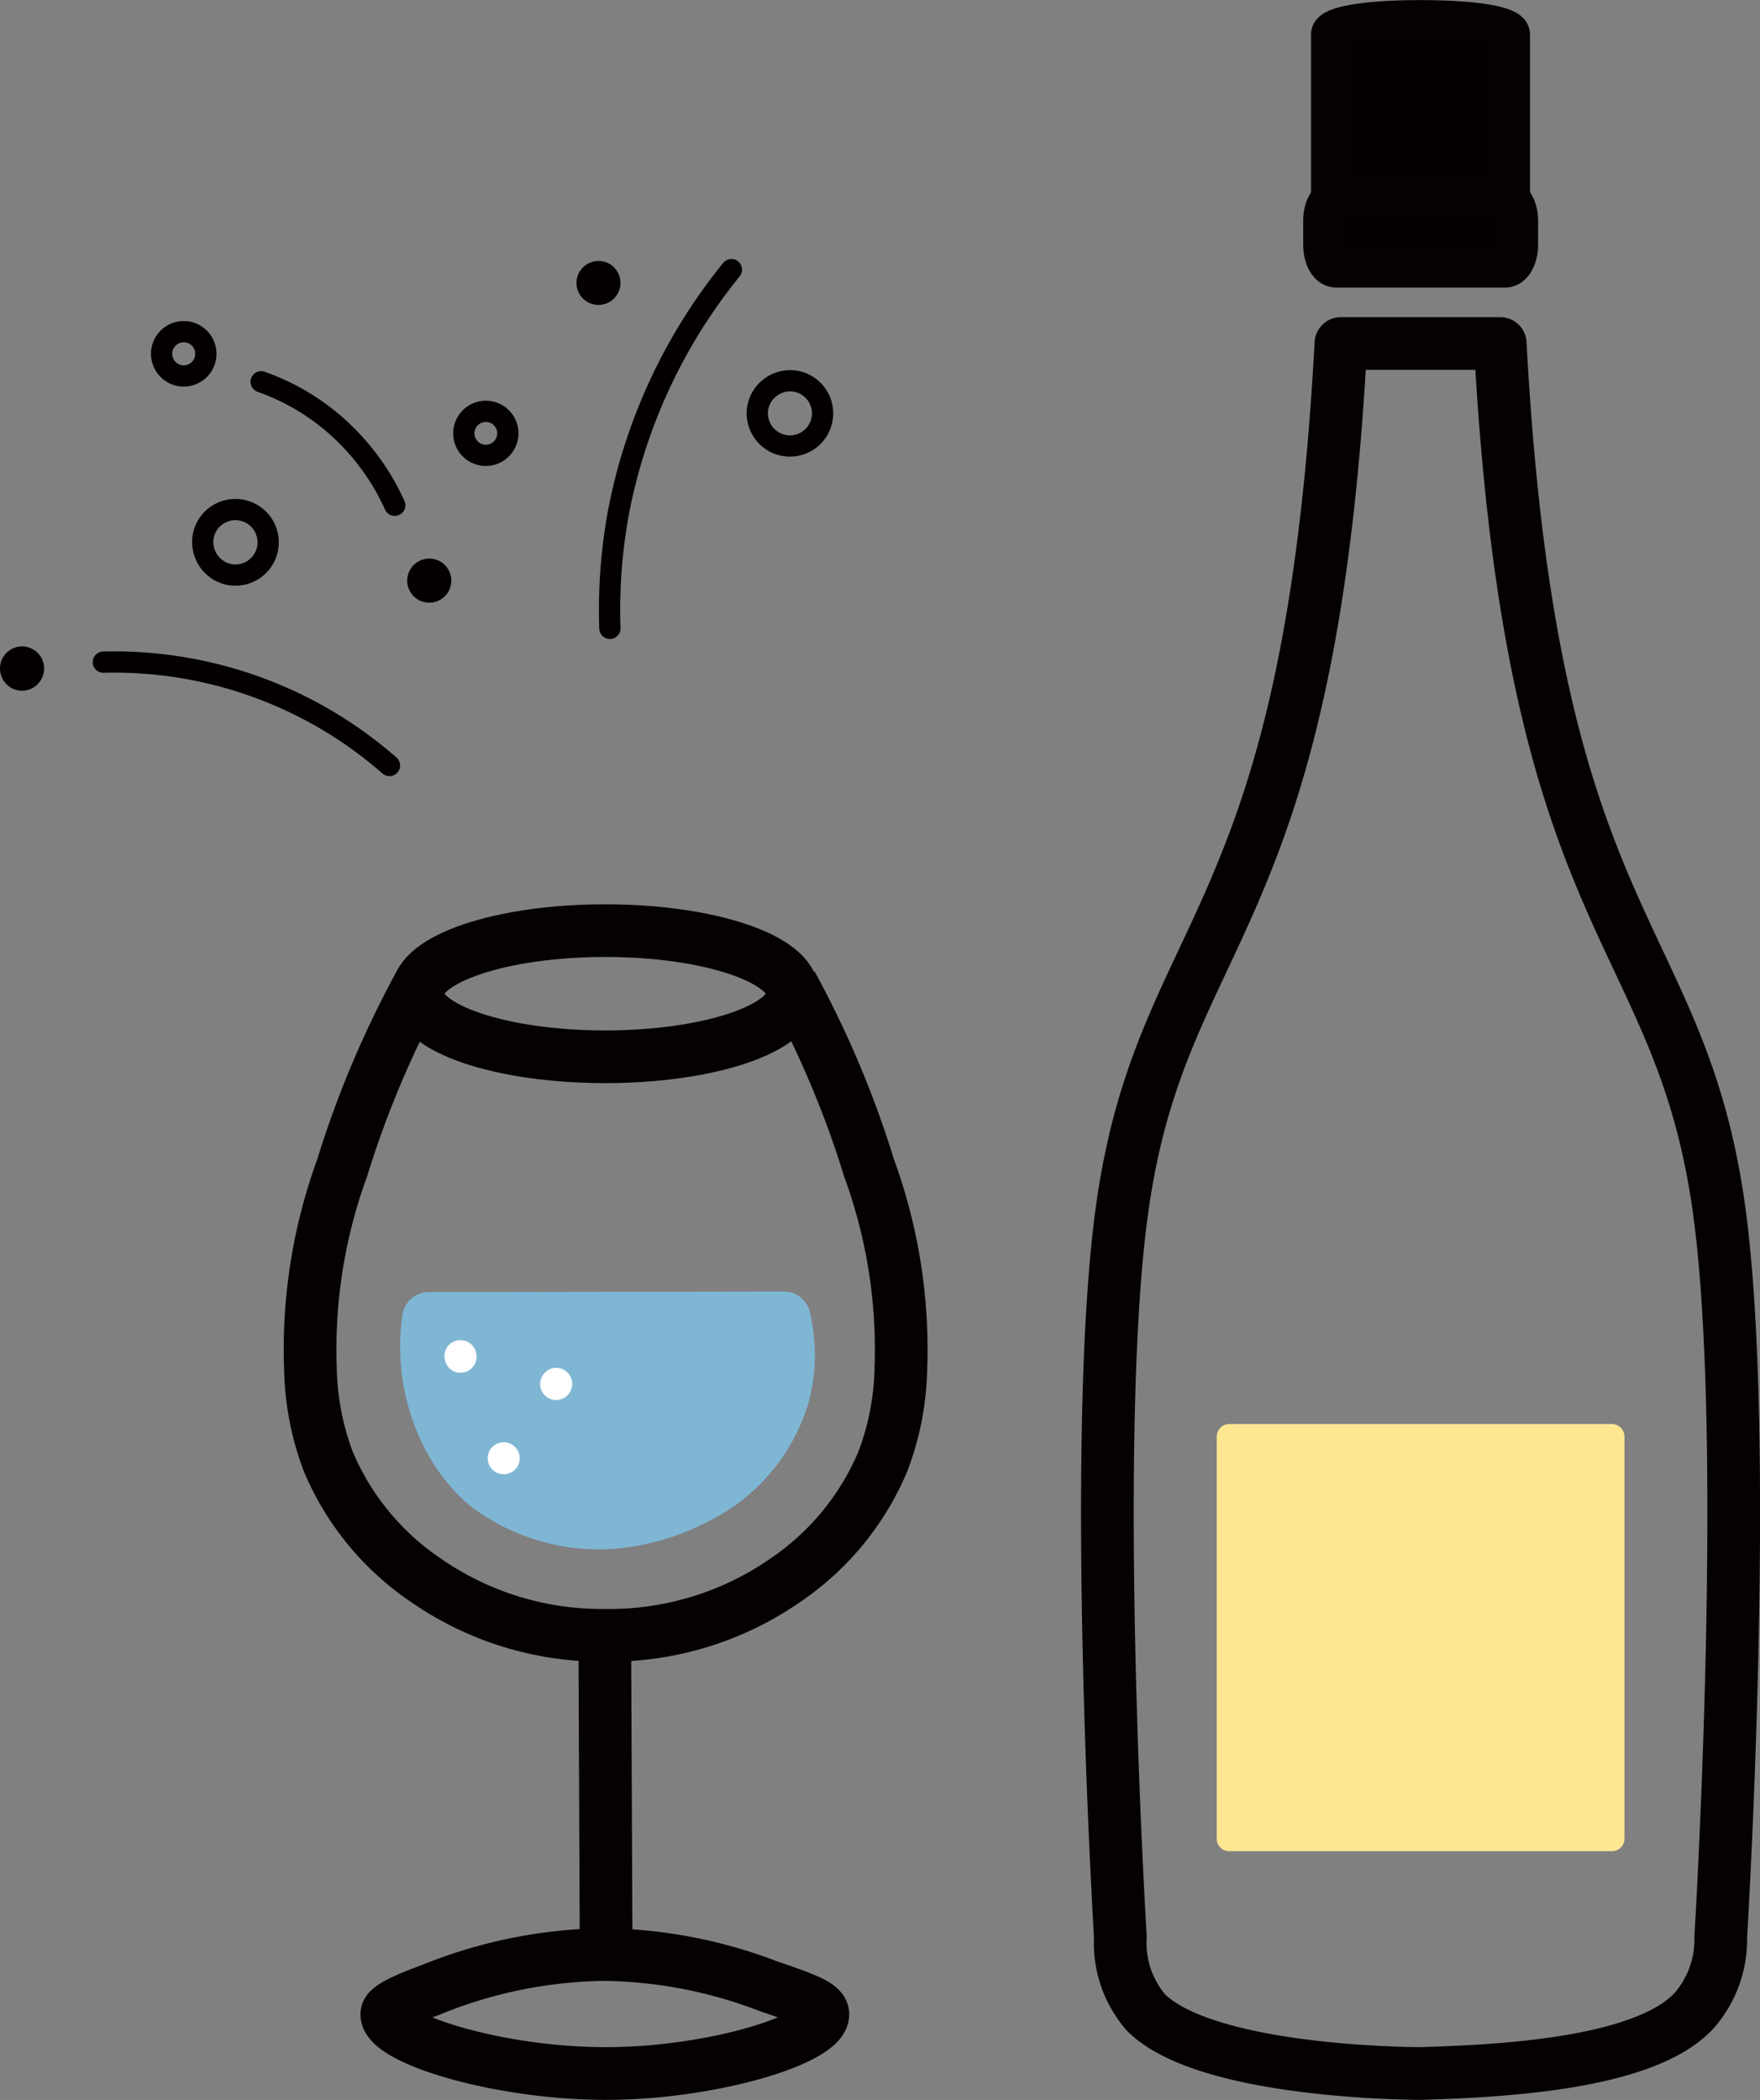 <svg xmlns="http://www.w3.org/2000/svg" xmlns:xlink="http://www.w3.org/1999/xlink" width="88" height="105" viewBox="0 0 88 105">
  <rect x="0" y="0" width="88" height="105" fill="#808080" stroke="none"/>
  <defs>
    <clipPath id="clip-path">
      <rect id="長方形_16" data-name="長方形 16" width="88" height="105" fill="none"/>
    </clipPath>
    <clipPath id="clip-group_needs_img6">
      <rect width="88" height="105"/>
    </clipPath>
  </defs>
  <g id="group_needs_img6" clip-path="url(#clip-group_needs_img6)">
    <g id="グループ_15" data-name="グループ 15">
      <g id="グループ_14" data-name="グループ 14" clip-path="url(#clip-path)">
        <path id="パス_129" data-name="パス 129" d="M67.21,17.1C65.61,47.06,58.04,46.058,56.183,61.047c-1.459,11.825,0,35.734,0,35.734a5.308,5.308,0,0,0,1.293,3.784c2.91,2.861,12.341,3.028,13.717,3.037,3.474-.115,11.195-.372,13.709-3.18a5.4,5.4,0,0,0,1.3-3.641s1.46-23.909,0-35.734C84.352,46.058,76.778,47.06,75.177,17.1Z" transform="translate(-0.165 0.075)" fill="none" stroke="#050001" stroke-linejoin="round" stroke-width="2.634"/>
        <path id="パス_130" data-name="パス 130" d="M71.227.988c-2.814,0-4.489.327-4.489.726V10.43h8.973V1.714c0-.4-1.666-.726-4.485-.726" transform="translate(-0.198 0.004)" fill="#040000"/>
        <path id="パス_131" data-name="パス 131" d="M71.227.988c-2.814,0-4.489.327-4.489.726V10.43h8.973V1.714C75.711,1.315,74.045.988,71.227.988Z" transform="translate(-0.198 0.004)" fill="none" stroke="#050001" stroke-miterlimit="10" stroke-width="1.975"/>
        <path id="パス_132" data-name="パス 132" d="M67,9.851H75.46c.356,0,.654.505.654,1.134v1.23c0,.63-.3,1.134-.654,1.134H67c-.36,0-.655-.5-.655-1.134v-1.23c0-.629.3-1.134.655-1.134" transform="translate(-0.197 0.043)" fill="#040000"/>
        <path id="パス_133" data-name="パス 133" d="M67,9.851H75.46c.356,0,.654.505.654,1.134v1.23c0,.63-.3,1.134-.654,1.134H67c-.36,0-.655-.5-.655-1.134v-1.23C66.341,10.356,66.636,9.851,67,9.851Z" transform="translate(-0.197 0.043)" fill="none" stroke="#050001" stroke-miterlimit="10" stroke-width="1.975"/>
        <path id="パス_134" data-name="パス 134" d="M61.647,70.89H80.772a.631.631,0,0,1,.633.63v20.1a.626.626,0,0,1-.633.629H61.647a.622.622,0,0,1-.629-.629V71.52a.627.627,0,0,1,.629-.63" transform="translate(-0.181 0.313)" fill="#ffe792"/>
        <path id="パス_135" data-name="パス 135" d="M39.7,49.482c0,1.745-4.2,3.154-9.378,3.154s-9.382-1.409-9.382-3.154,4.2-3.154,9.382-3.154S39.7,47.737,39.7,49.482Z" transform="translate(-0.062 0.204)" fill="none" stroke="#050001" stroke-miterlimit="10" stroke-width="2.634"/>
        <path id="パス_136" data-name="パス 136" d="M41.2,100.272c.057,1.248-5.54,2.985-10.9,2.976s-10.96-1.746-10.9-2.976c.009-.151.119-.452,2.176-1.2A23.707,23.707,0,0,1,30.294,97.3a23.669,23.669,0,0,1,8.192,1.586C40.284,99.5,41.179,99.82,41.2,100.272Z" transform="translate(-0.058 0.429)" fill="none" stroke="#050001" stroke-miterlimit="10" stroke-width="2.634"/>
        <path id="パス_137" data-name="パス 137" d="M39.621,48.992A49.526,49.526,0,0,1,43.5,58.186,26.371,26.371,0,0,1,45.087,68.26a13.712,13.712,0,0,1-.9,4.6,13.484,13.484,0,0,1-4.832,5.909,15.439,15.439,0,0,1-9.167,2.78h.272a15.433,15.433,0,0,1-9.162-2.78,13.466,13.466,0,0,1-4.838-5.909,13.811,13.811,0,0,1-.891-4.6,26.431,26.431,0,0,1,1.582-10.073,50.066,50.066,0,0,1,3.877-9.194" transform="translate(-0.046 0.216)" fill="none" stroke="#050001" stroke-miterlimit="10" stroke-width="2.634"/>
        <path id="パス_138" data-name="パス 138" d="M30.4,98q-.039-8.145-.07-16.3" transform="translate(-0.09 0.36)" fill="none" stroke="#050001" stroke-miterlimit="10" stroke-width="2.634"/>
        <path id="パス_139" data-name="パス 139" d="M40.549,65.312a1.328,1.328,0,0,0-1.283-1.019l-17.78.027a1.335,1.335,0,0,0-1.306,1.151,11.082,11.082,0,0,0,1.362,7.113,9.254,9.254,0,0,0,1.984,2.393,10.591,10.591,0,0,0,8.955,1.912,11.469,11.469,0,0,0,2.871-1.045,9.666,9.666,0,0,0,5.179-6.157,9.18,9.18,0,0,0,.018-4.375" transform="translate(-0.06 0.284)" fill="#7fb6d4"/>
        <path id="パス_140" data-name="パス 140" d="M23.875,67.357a.8.8,0,0,1-.6.965.786.786,0,0,1-.957-.594.8.8,0,1,1,1.555-.372" transform="translate(-0.066 0.294)" fill="#fff"/>
        <path id="パス_141" data-name="パス 141" d="M26.036,72.411a.8.8,0,1,1-1.557.372.8.8,0,1,1,1.557-.372" transform="translate(-0.073 0.317)" fill="#fff"/>
        <path id="パス_142" data-name="パス 142" d="M28.668,68.715a.8.8,0,1,1-1.56.372.818.818,0,0,1,.6-.974.8.8,0,0,1,.962.6" transform="translate(-0.08 0.3)" fill="#fff"/>
        <path id="パス_143" data-name="パス 143" d="M19.489,38.132A20.762,20.762,0,0,0,13.848,34.6a20.892,20.892,0,0,0-8.666-1.637" transform="translate(-0.015 0.145)" fill="none" stroke="#040000" stroke-linecap="round" stroke-linejoin="round" stroke-width="1.063"/>
        <path id="パス_144" data-name="パス 144" d="M36.663,13.423a27.44,27.44,0,0,0-5.606,11.914,26.85,26.85,0,0,0-.471,6.023" transform="translate(-0.091 0.059)" fill="none" stroke="#040000" stroke-linecap="round" stroke-linejoin="round" stroke-width="1.063"/>
        <path id="パス_145" data-name="パス 145" d="M19.777,25.18a11.776,11.776,0,0,0-3.4-4.367,11.429,11.429,0,0,0-3.28-1.807" transform="translate(-0.039 0.084)" fill="none" stroke="#040000" stroke-linecap="round" stroke-linejoin="round" stroke-width="1.063"/>
        <path id="パス_146" data-name="パス 146" d="M8.141,17.333a1.11,1.11,0,0,0,.787,1.356,1.107,1.107,0,1,0-.787-1.356Z" transform="translate(-0.024 0.073)" fill="none" stroke="#040000" stroke-linecap="round" stroke-linejoin="round" stroke-width="1.063"/>
        <path id="パス_147" data-name="パス 147" d="M23.293,21.311a1.1,1.1,0,1,0,1.337-.8A1.1,1.1,0,0,0,23.293,21.311Z" transform="translate(-0.069 0.09)" fill="none" stroke="#040000" stroke-linecap="round" stroke-linejoin="round" stroke-width="1.063"/>
        <path id="パス_148" data-name="パス 148" d="M.036,33.006a1.12,1.12,0,0,0,.788,1.355,1.107,1.107,0,0,0,1.346-.8,1.1,1.1,0,1,0-2.134-.558" transform="translate(0 0.142)" fill="#040000"/>
        <path id="パス_149" data-name="パス 149" d="M28.942,13.824a1.1,1.1,0,1,0,1.341-.8,1.108,1.108,0,0,0-1.341.8" transform="translate(-0.086 0.057)" fill="#040000"/>
        <path id="パス_150" data-name="パス 150" d="M20.458,28.631a1.1,1.1,0,1,0,2.133.558,1.1,1.1,0,1,0-2.133-.558" transform="translate(-0.061 0.123)" fill="#040000"/>
        <path id="パス_151" data-name="パス 151" d="M38.03,20.174a1.632,1.632,0,1,0,1.992-1.169A1.648,1.648,0,0,0,38.03,20.174Z" transform="translate(-0.113 0.084)" fill="none" stroke="#040000" stroke-linecap="round" stroke-linejoin="round" stroke-width="1.063"/>
        <path id="パス_152" data-name="パス 152" d="M10.219,26.578a1.658,1.658,0,0,0,1.165,2.011,1.638,1.638,0,1,0-1.165-2.011Z" transform="translate(-0.03 0.112)" fill="none" stroke="#040000" stroke-linecap="round" stroke-linejoin="round" stroke-width="1.063"/>
      </g>
    </g>
  </g>
</svg>
